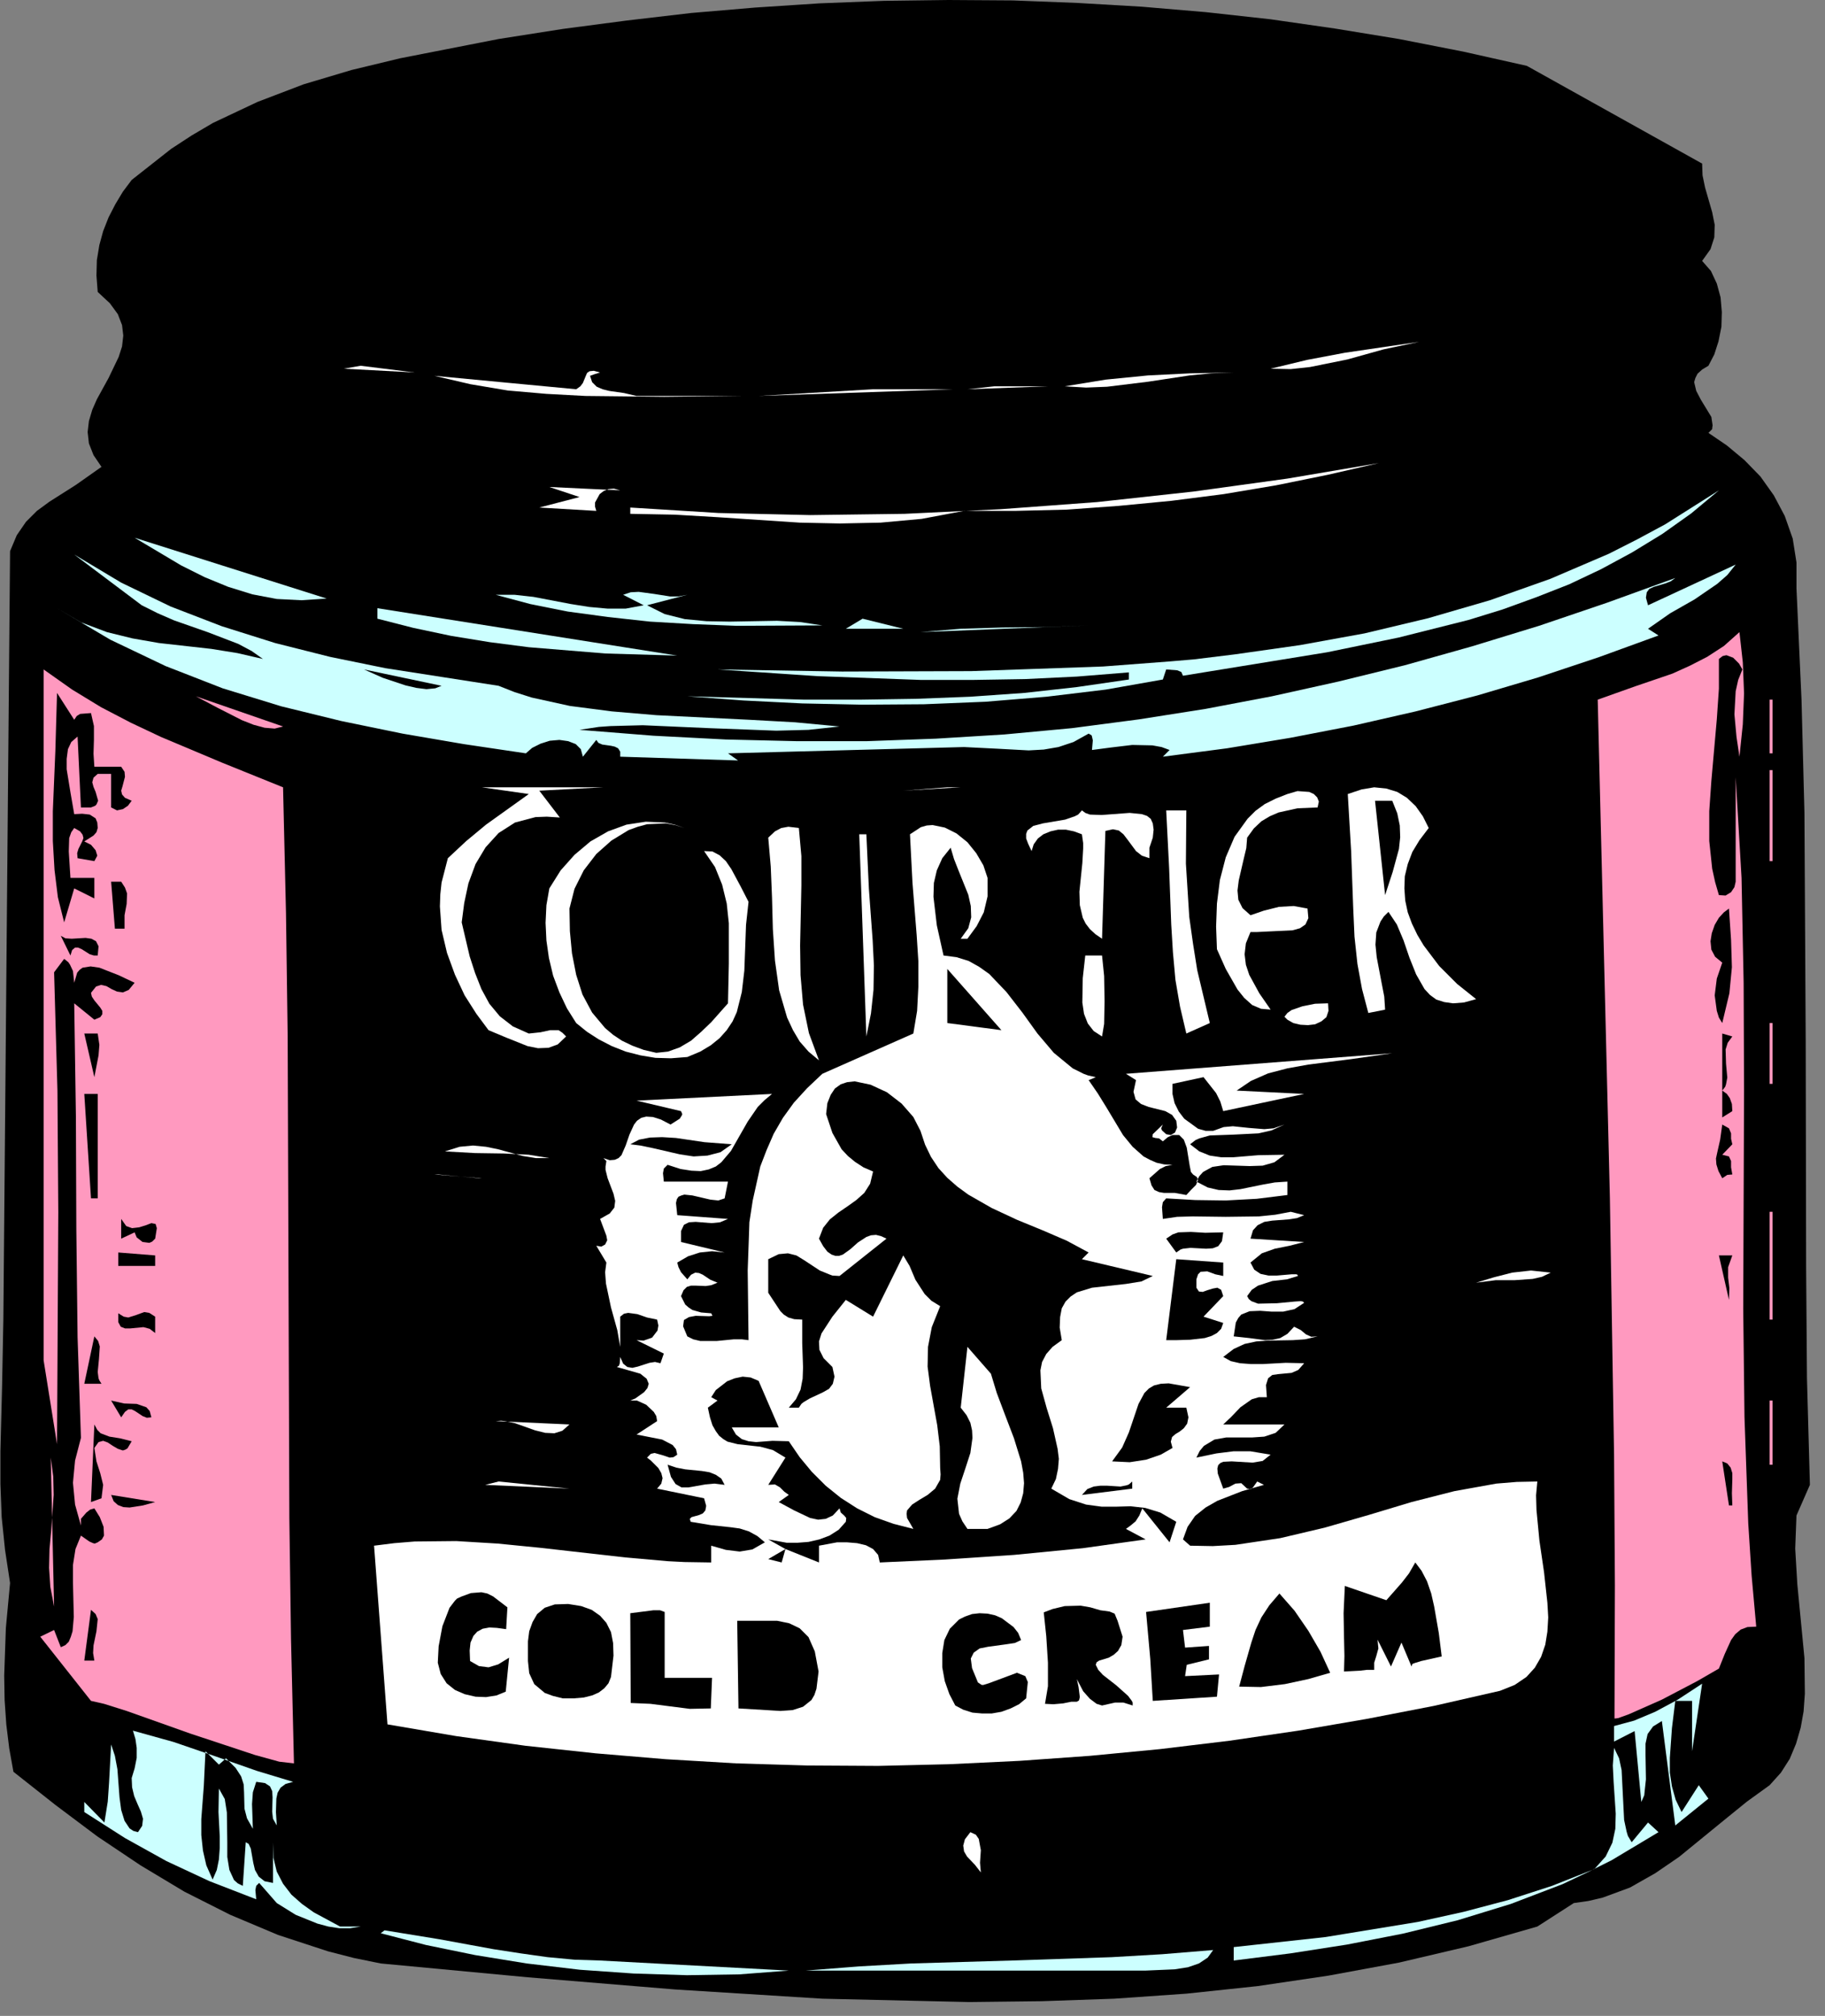 <?xml version="1.0" encoding="UTF-8" standalone="no"?>
<svg
   xmlns:dc="http://purl.org/dc/elements/1.1/"
   xmlns:cc="http://creativecommons.org/ns#"
   xmlns:rdf="http://www.w3.org/1999/02/22-rdf-syntax-ns#"
   xmlns:svg="http://www.w3.org/2000/svg"
   xmlns="http://www.w3.org/2000/svg"
   xmlns:sodipodi="http://sodipodi.sourceforge.net/DTD/sodipodi-0.dtd"
   xmlns:inkscape="http://www.inkscape.org/namespaces/inkscape"
   version="1.0"
   width="76.747mm"
   height="84.755mm"
   id="svg200"
   sodipodi:docname="AG000519.WMF">
  <rect width="100%" height="100%" fill="#808080" stroke="none"/>
  <sodipodi:namedview
     pagecolor="#ffffff"
     bordercolor="#666666"
     borderopacity="1"
     objecttolerance="10"
     gridtolerance="10"
     guidetolerance="10"
     inkscape:pageopacity="0"
     inkscape:pageshadow="2"
     inkscape:window-width="640"
     inkscape:window-height="480"
     id="namedview202" />
  <defs
     id="defs6">
    <clipPath
       clipPathUnits="userSpaceOnUse"
       id="clipWmfPath1">
      <path
         d="M 0,0 L 289.933,0 L 289.933,320.2 L 0,320.2 z"
         id="path2" />
    </clipPath>
    <pattern
       id="WMFhbasepattern"
       patternUnits="userSpaceOnUse"
       width="6"
       height="6"
       x="0"
       y="0" />
  </defs>
  <path
     style="fill:#000000;fill-rule:nonzero;fill-opacity:1;stroke:none;"
     clip-path="url(#clipWmfPath1)"
     d="  M 242.678,10.464   L 270.538,25.995   L 270.604,27.861   L 271.004,29.794   L 272.137,33.726   L 272.537,35.726   L 272.471,37.725   L 271.871,39.592   L 270.538,41.458   L 271.937,43.058   L 272.871,45.057   L 273.47,47.257   L 273.67,49.59   L 273.604,51.923   L 273.137,54.255   L 272.471,56.322   L 271.538,58.121   L 270.538,58.721   L 269.805,59.388   L 269.471,60.054   L 269.271,60.721   L 269.605,62.12   L 270.338,63.52   L 272.004,66.253   L 272.204,67.586   L 272.137,68.053   L 272.137,68.186   L 271.538,68.786   L 274.47,70.785   L 277.27,73.118   L 279.802,75.718   L 281.935,78.717   L 283.668,81.983   L 284.935,85.582   L 285.534,89.381   L 285.534,93.514   L 286.334,111.177   L 286.801,129.173   L 287.001,165.566   L 287.067,201.491   L 287.201,219.021   L 287.667,235.951   L 285.534,240.817   L 285.334,246.082   L 285.668,251.748   L 286.801,263.478   L 286.867,269.144   L 286.667,271.943   L 286.201,274.543   L 285.468,277.076   L 284.468,279.475   L 283.068,281.675   L 281.269,283.674   L 277.67,286.274   L 274.137,289.14   L 266.872,295.072   L 263.073,297.671   L 259.074,299.938   L 254.741,301.537   L 252.475,302.07   L 250.143,302.404   L 244.344,306.136   L 233.413,309.269   L 222.349,311.868   L 211.151,313.935   L 199.887,315.601   L 188.557,316.801   L 177.093,317.601   L 165.562,318   L 154.031,318.134   L 130.703,317.601   L 107.309,316.134   L 83.914,314.201   L 60.519,312.002   L 56.254,311.135   L 52.121,310.069   L 44.19,307.469   L 36.592,304.27   L 29.327,300.604   L 22.328,296.405   L 15.463,291.806   L 8.798,286.807   L 2.133,281.541   L 1.466,277.809   L 1,274.01   L 0.733,270.144   L 0.667,266.278   L 0.933,258.679   L 1.6,251.548   L 0.8,246.282   L 0.267,241.083   L 0.067,235.818   L 0.067,230.619   L 0.333,220.154   L 0.533,209.69   L 1.6,87.582   L 2.666,85.049   L 4.132,82.916   L 5.865,81.183   L 7.865,79.717   L 12.064,77.051   L 16.13,74.185   L 14.863,72.318   L 14.13,70.452   L 13.93,68.652   L 14.13,66.919   L 14.663,65.12   L 15.396,63.453   L 17.263,60.054   L 18.862,56.722   L 19.396,55.055   L 19.595,53.322   L 19.396,51.656   L 18.729,49.923   L 17.463,48.19   L 15.53,46.39   L 15.33,43.791   L 15.396,41.325   L 15.796,38.925   L 16.396,36.726   L 17.263,34.526   L 18.329,32.46   L 19.529,30.46   L 20.929,28.594   L 27.194,23.662   L 30.46,21.529   L 33.859,19.529   L 40.924,16.197   L 48.256,13.397   L 55.854,11.131   L 63.585,9.265   L 79.248,6.199   L 89.446,4.599   L 99.577,3.266   L 109.841,2.066   L 120.039,1.2   L 130.237,0.533   L 140.501,0.133   L 150.765,0   L 160.963,0.067   L 171.227,0.467   L 181.492,1.066   L 191.689,1.933   L 201.954,3.066   L 212.151,4.532   L 222.349,6.199   L 232.547,8.198   L 242.678,10.464  z "
     id="path8" />
  <path
     style="fill:#ffffff;fill-rule:nonzero;fill-opacity:1;stroke:none;"
     clip-path="url(#clipWmfPath1)"
     d="  M 225.548,54.322   L 219.883,55.522   L 214.151,57.121   L 208.219,58.321   L 205.153,58.654   L 201.954,58.588   L 207.752,57.188   L 213.751,56.055   L 225.548,54.322  z "
     id="path10" />
  <path
     style="fill:#ffffff;fill-rule:nonzero;fill-opacity:1;stroke:none;"
     clip-path="url(#clipWmfPath1)"
     d="  M 41.79,55.988   L 53.588,58.121   L 41.79,55.988  z "
     id="path12" />
  <path
     style="fill:#ffffff;fill-rule:nonzero;fill-opacity:1;stroke:none;"
     clip-path="url(#clipWmfPath1)"
     d="  M 54.654,58.588   L 57.32,58.121   L 65.918,59.188   L 54.654,58.588  z "
     id="path14" />
  <path
     style="fill:#ffffff;fill-rule:nonzero;fill-opacity:1;stroke:none;"
     clip-path="url(#clipWmfPath1)"
     d="  M 95.378,59.188   L 94.512,59.454   L 93.778,59.721   L 94.112,60.721   L 94.845,61.454   L 95.778,61.854   L 96.844,62.12   L 99.177,62.454   L 101.177,62.92   L 117.84,62.92   L 105.576,63.054   L 93.045,62.92   L 86.847,62.587   L 80.715,62.054   L 74.783,61.054   L 69.051,59.721   L 91.579,61.854   L 92.245,61.387   L 92.645,60.854   L 93.112,59.721   L 93.312,59.254   L 93.712,58.988   L 94.378,58.921   L 95.378,59.188  z "
     id="path16" />
  <path
     style="fill:#ffffff;fill-rule:nonzero;fill-opacity:1;stroke:none;"
     clip-path="url(#clipWmfPath1)"
     d="  M 196.088,59.188   L 192.489,59.321   L 189.09,59.654   L 182.491,60.654   L 175.96,61.454   L 172.627,61.587   L 169.228,61.387   L 175.76,60.321   L 182.491,59.654   L 189.223,59.321   L 196.088,59.188  z "
     id="path18" />
  <path
     style="fill:#ffffff;fill-rule:nonzero;fill-opacity:1;stroke:none;"
     clip-path="url(#clipWmfPath1)"
     d="  M 153.765,61.854   L 158.03,61.387   L 166.562,61.387   L 153.765,61.854  z "
     id="path20" />
  <path
     style="fill:#ffffff;fill-rule:nonzero;fill-opacity:1;stroke:none;"
     clip-path="url(#clipWmfPath1)"
     d="  M 120.572,62.92   L 138.768,61.854   L 151.565,61.854   L 120.572,62.92  z "
     id="path22" />
  <path
     style="fill:#ffffff;fill-rule:nonzero;fill-opacity:1;stroke:none;"
     clip-path="url(#clipWmfPath1)"
     d="  M 219.15,73.585   L 211.018,75.451   L 202.82,77.117   L 194.489,78.517   L 186.157,79.583   L 177.826,80.383   L 169.561,80.983   L 161.296,81.183   L 153.231,81.183   L 146.5,82.45   L 139.968,83.049   L 133.503,83.183   L 127.104,83.049   L 114.04,82.183   L 107.242,81.783   L 100.177,81.65   L 100.177,80.65   L 114.174,81.516   L 128.77,81.85   L 143.767,81.65   L 159.03,80.916   L 174.36,79.783   L 189.623,78.117   L 204.62,76.051   L 219.15,73.585  z "
     id="path24" />
  <path
     style="fill:#ffffff;fill-rule:nonzero;fill-opacity:1;stroke:none;"
     clip-path="url(#clipWmfPath1)"
     d="  M 98.577,77.917   L 97.578,77.651   L 96.711,77.717   L 95.911,78.05   L 95.311,78.517   L 94.578,79.85   L 94.578,80.517   L 94.778,81.183   L 85.714,80.65   L 92.112,78.984   L 87.313,77.384   L 98.577,77.917  z "
     id="path26" />
  <path
     style="fill:#ccffff;fill-rule:nonzero;fill-opacity:1;stroke:none;"
     clip-path="url(#clipWmfPath1)"
     d="  M 188.023,107.378   L 187.757,106.778   L 187.09,106.511   L 185.357,106.378   L 184.824,107.978   L 175.76,109.577   L 166.362,110.71   L 156.631,111.51   L 146.833,111.91   L 137.102,111.977   L 127.504,111.777   L 118.173,111.31   L 109.242,110.644   L 127.771,111.177   L 136.769,111.177   L 145.567,111.044   L 154.231,110.71   L 162.763,110.11   L 171.161,109.177   L 179.425,107.978   L 179.425,106.844   L 171.161,107.511   L 162.896,107.911   L 154.631,108.044   L 146.366,108.044   L 129.97,107.444   L 114.04,106.378   L 133.836,106.711   L 154.365,106.644   L 175.293,105.911   L 185.824,105.111   L 189.756,104.778   L 196.288,103.978   L 206.619,102.512   L 216.883,100.646   L 226.948,98.246   L 236.812,95.38   L 246.41,91.981   L 255.741,87.982   L 260.207,85.715   L 264.672,83.316   L 273.204,77.917   L 268.805,81.583   L 264.206,84.849   L 259.407,87.782   L 254.475,90.448   L 249.409,92.847   L 244.144,94.914   L 238.812,96.847   L 233.413,98.513   L 222.282,101.312   L 210.952,103.645   L 188.023,107.378  z "
     id="path28" />
  <path
     style="fill:#ccffff;fill-rule:nonzero;fill-opacity:1;stroke:none;"
     clip-path="url(#clipWmfPath1)"
     d="  M 51.921,95.114   L 47.922,95.38   L 43.99,95.18   L 40.124,94.447   L 36.258,93.247   L 32.526,91.714   L 28.793,89.848   L 21.395,85.449   L 51.921,95.114  z "
     id="path30" />
  <path
     style="fill:#ff99bf;fill-rule:nonzero;fill-opacity:1;stroke:none;"
     clip-path="url(#clipWmfPath1)"
     d="  M 48.256,87.049   L 74.45,93.98   L 48.256,87.049  z "
     id="path32" />
  <path
     style="fill:#ccffff;fill-rule:nonzero;fill-opacity:1;stroke:none;"
     clip-path="url(#clipWmfPath1)"
     d="  M 79.248,108.977   L 81.781,109.977   L 84.514,110.844   L 90.579,112.177   L 97.244,113.043   L 104.309,113.643   L 119.106,114.376   L 126.371,114.776   L 133.436,115.443   L 128.504,115.976   L 123.372,116.109   L 112.774,115.709   L 102.177,115.243   L 97.044,115.376   L 95.178,115.509   L 92.112,115.976   L 103.843,116.909   L 115.373,117.509   L 126.638,117.775   L 137.768,117.775   L 148.766,117.376   L 159.63,116.709   L 170.361,115.709   L 181.025,114.31   L 191.623,112.643   L 202.154,110.644   L 212.684,108.311   L 223.282,105.711   L 233.946,102.712   L 244.61,99.446   L 255.408,95.78   L 266.272,91.848   L 265.539,92.381   L 264.672,92.714   L 262.873,93.247   L 262.14,93.581   L 261.74,94.114   L 261.607,94.98   L 261.94,96.18   L 275.87,89.715   L 274.537,91.381   L 272.937,92.781   L 269.338,95.247   L 265.472,97.446   L 261.94,99.913   L 263.606,100.979   L 254.075,104.445   L 244.477,107.644   L 234.813,110.51   L 225.015,113.043   L 215.084,115.309   L 205.086,117.242   L 195.022,118.909   L 184.824,120.242   L 185.891,119.175   L 184.624,118.709   L 183.158,118.442   L 179.959,118.375   L 176.626,118.775   L 173.56,119.175   L 173.693,117.642   L 173.56,117.042   L 173.493,116.842   L 173.027,116.576   L 170.627,117.909   L 168.228,118.709   L 165.895,119.109   L 163.496,119.242   L 158.564,118.975   L 153.231,118.709   L 115.707,119.708   L 117.306,120.842   L 98.577,120.242   L 98.577,119.442   L 98.244,118.909   L 97.711,118.642   L 97.111,118.509   L 95.711,118.309   L 95.111,118.042   L 94.778,117.576   L 92.645,120.242   L 92.312,119.042   L 91.512,118.242   L 90.313,117.775   L 88.913,117.576   L 87.38,117.709   L 85.914,118.175   L 84.581,118.842   L 83.581,119.708   L 73.716,118.242   L 63.985,116.576   L 54.254,114.576   L 44.723,112.243   L 35.392,109.377   L 26.327,105.845   L 17.529,101.646   L 9.065,96.647   L 12.93,98.913   L 16.996,100.446   L 21.062,101.446   L 25.261,102.179   L 33.592,103.112   L 37.725,103.778   L 41.79,104.712   L 39.991,103.445   L 37.858,102.312   L 32.992,100.446   L 27.66,98.579   L 25.061,97.446   L 22.528,96.18   L 11.797,88.115   L 19.262,92.581   L 27.127,96.38   L 35.259,99.513   L 43.723,102.179   L 52.455,104.378   L 61.253,106.178   L 79.248,108.977  z "
     id="path34" />
  <path
     style="fill:#ccffff;fill-rule:nonzero;fill-opacity:1;stroke:none;"
     clip-path="url(#clipWmfPath1)"
     d="  M 109.242,94.514   L 102.843,96.18   L 105.642,97.58   L 108.842,98.38   L 112.308,98.713   L 115.973,98.779   L 123.505,98.646   L 127.171,98.846   L 130.703,99.379   L 117.106,99.446   L 110.175,99.179   L 103.31,98.779   L 96.644,98.046   L 90.246,97.18   L 84.247,95.98   L 78.782,94.514   L 81.781,94.514   L 84.781,94.847   L 90.712,95.98   L 93.645,96.447   L 96.578,96.713   L 99.444,96.713   L 102.31,96.18   L 99.044,94.514   L 100.244,94.114   L 101.51,94.047   L 103.976,94.38   L 106.509,94.78   L 107.842,94.78   L 109.242,94.514  z "
     id="path36" />
  <path
     style="fill:#ff99bf;fill-rule:nonzero;fill-opacity:1;stroke:none;"
     clip-path="url(#clipWmfPath1)"
     d="  M 118.973,96.18   L 127.504,96.18   L 118.973,96.18  z "
     id="path38" />
  <path
     style="fill:#ccffff;fill-rule:nonzero;fill-opacity:1;stroke:none;"
     clip-path="url(#clipWmfPath1)"
     d="  M 107.642,104.178   L 96.245,103.845   L 84.047,102.845   L 77.849,102.045   L 71.717,101.046   L 65.718,99.779   L 59.986,98.313   L 59.986,96.647   L 107.642,104.178  z "
     id="path40" />
  <path
     style="fill:#ccffff;fill-rule:nonzero;fill-opacity:1;stroke:none;"
     clip-path="url(#clipWmfPath1)"
     d="  M 134.436,99.913   L 137.102,98.313   L 143.567,99.913   L 134.436,99.913  z "
     id="path42" />
  <path
     style="fill:#ccffff;fill-rule:nonzero;fill-opacity:1;stroke:none;"
     clip-path="url(#clipWmfPath1)"
     d="  M 173.027,99.379   L 146.3,100.446   L 152.698,99.913   L 159.297,99.713   L 166.029,99.646   L 173.027,99.379  z "
     id="path44" />
  <path
     style="fill:#ff99bf;fill-rule:nonzero;fill-opacity:1;stroke:none;"
     clip-path="url(#clipWmfPath1)"
     d="  M 276.47,120.242   L 276.003,117.109   L 275.67,113.51   L 275.87,109.844   L 276.27,108.044   L 276.936,106.378   L 276.403,105.445   L 275.47,104.512   L 274.404,104.112   L 273.804,104.245   L 273.204,104.712   L 273.204,109.444   L 272.871,114.31   L 272.004,124.108   L 271.671,128.906   L 271.671,133.639   L 272.137,138.038   L 272.604,140.171   L 273.204,142.237   L 274.27,142.304   L 275.137,141.77   L 275.67,140.971   L 275.87,140.104   L 275.87,123.508   L 276.803,139.504   L 277.136,156.167   L 277.203,173.231   L 277.136,190.56   L 277.07,207.957   L 277.27,225.153   L 277.869,242.083   L 278.403,250.348   L 279.136,258.48   L 277.736,258.546   L 276.67,258.946   L 275.803,259.679   L 275.137,260.612   L 274.137,262.812   L 273.204,265.145   L 269.738,267.144   L 264.139,270.077   L 258.874,272.41   L 257.208,273.01   L 256.741,273.076   L 256.608,273.076   L 256.608,272.877   L 256.674,251.948   L 256.541,231.219   L 255.875,190.294   L 253.942,111.177   L 259.94,109.044   L 265.806,107.044   L 268.605,105.778   L 271.338,104.378   L 274.004,102.645   L 276.47,100.446   L 277.003,105.245   L 277.203,110.177   L 277.003,115.109   L 276.47,120.242  z "
     id="path46" />
  <path
     style="fill:#ff99bf;fill-rule:nonzero;fill-opacity:1;stroke:none;"
     clip-path="url(#clipWmfPath1)"
     d="  M 44.99,125.107   L 45.456,145.103   L 45.723,164.699   L 45.856,203.091   L 45.989,241.216   L 46.256,260.546   L 46.723,280.208   L 44.39,279.942   L 40.524,278.875   L 30.26,275.476   L 20.129,271.877   L 16.53,270.744   L 14.463,270.277   L 6.399,260.079   L 8.598,259.013   L 9.664,261.746   L 10.398,261.412   L 10.931,260.879   L 11.264,260.079   L 11.531,259.213   L 11.731,256.947   L 11.664,254.28   L 11.597,251.481   L 11.597,248.682   L 11.997,246.149   L 12.864,244.016   L 14.197,244.949   L 14.797,245.216   L 15.063,245.282   L 15.53,245.082   L 16.196,244.616   L 16.53,244.016   L 16.463,242.616   L 15.863,241.083   L 14.997,239.683   L 14.33,239.883   L 13.73,240.35   L 12.864,241.35   L 12.864,242.416   L 11.931,239.084   L 11.597,235.618   L 11.931,232.085   L 12.864,228.486   L 12.33,212.489   L 12.131,195.359   L 12.064,177.496   L 11.797,159.433   L 14.997,162.033   L 15.93,161.633   L 16.263,161.166   L 16.263,160.633   L 15.93,160.1   L 14.997,158.967   L 14.597,158.367   L 14.463,157.767   L 15.263,156.767   L 16.063,156.501   L 16.929,156.701   L 17.729,157.167   L 18.596,157.567   L 19.529,157.701   L 20.462,157.301   L 21.395,156.167   L 18.862,154.968   L 15.796,153.768   L 14.397,153.568   L 13.13,153.768   L 12.664,154.101   L 12.264,154.568   L 11.797,156.167   L 11.597,154.301   L 11.131,153.301   L 10.864,152.902   L 10.198,152.368   L 8.598,154.501   L 9.131,173.297   L 9.265,192.627   L 9.065,229.486   L 6.932,216.155   L 6.932,106.378   L 11.464,109.577   L 16.063,112.377   L 20.795,114.843   L 25.594,117.109   L 35.259,121.175   L 44.99,125.107  z "
     id="path48" />
  <path
     style="fill:#000000;fill-rule:nonzero;fill-opacity:1;stroke:none;"
     clip-path="url(#clipWmfPath1)"
     d="  M 70.184,108.977   L 69.184,109.377   L 67.784,109.511   L 66.185,109.311   L 64.452,108.911   L 60.853,107.711   L 57.853,106.378   L 70.184,108.977  z "
     id="path50" />
  <path
     style="fill:#000000;fill-rule:nonzero;fill-opacity:1;stroke:none;"
     clip-path="url(#clipWmfPath1)"
     d="  M 11.797,114.376   L 12.197,113.776   L 12.73,113.443   L 14.463,113.31   L 14.93,115.376   L 14.93,117.576   L 14.863,119.775   L 14.997,121.841   L 19.262,121.841   L 19.795,122.641   L 19.862,123.441   L 19.462,124.974   L 19.262,125.641   L 19.396,126.24   L 19.862,126.774   L 20.929,127.24   L 20.329,128.04   L 19.529,128.573   L 18.596,128.773   L 17.663,128.307   L 17.663,122.974   L 15.53,122.974   L 14.863,123.574   L 14.663,124.307   L 14.863,125.041   L 15.197,125.84   L 15.596,127.24   L 15.33,127.84   L 15.13,128.04   L 14.463,128.307   L 12.864,128.307   L 12.33,117.042   L 11.331,117.909   L 10.798,119.042   L 10.598,120.575   L 10.598,122.241   L 11.197,125.907   L 11.797,129.373   L 13.064,129.306   L 14.263,129.44   L 15.197,130.04   L 15.463,130.706   L 15.53,131.573   L 15.33,132.239   L 14.863,132.772   L 13.397,133.706   L 14.463,134.239   L 15.197,135.105   L 15.463,135.972   L 14.997,136.838   L 12.33,136.372   L 12.264,135.572   L 12.464,134.905   L 13.064,133.706   L 13.264,133.172   L 13.13,132.639   L 12.73,132.106   L 11.797,131.573   L 11.331,132.239   L 10.997,133.172   L 10.931,135.305   L 11.197,139.504   L 14.997,139.504   L 14.997,142.77   L 11.797,141.171   L 10.198,146.569   L 9.198,142.57   L 8.665,138.238   L 8.398,133.639   L 8.398,128.906   L 8.798,119.308   L 9.065,110.11   L 11.797,114.376  z "
     id="path52" />
  <path
     style="fill:#ff99bf;fill-rule:nonzero;fill-opacity:1;stroke:none;"
     clip-path="url(#clipWmfPath1)"
     d="  M 44.99,115.443   L 43.657,115.776   L 42.057,115.643   L 40.324,115.176   L 38.458,114.443   L 34.659,112.51   L 31.126,110.644   L 44.99,115.443  z "
     id="path54" />
  <path
     style="fill:#ff99bf;fill-rule:nonzero;fill-opacity:1;stroke:none;"
     clip-path="url(#clipWmfPath1)"
     d="  M 281.269,111.177   L 281.735,111.177   L 281.735,119.708   L 281.269,119.708   L 281.269,111.177  z "
     id="path56" />
  <path
     style="fill:#ff99bf;fill-rule:nonzero;fill-opacity:1;stroke:none;"
     clip-path="url(#clipWmfPath1)"
     d="  M 281.269,122.375   L 281.735,122.375   L 281.735,136.838   L 281.269,136.838   L 281.269,122.375  z "
     id="path58" />
  <path
     style="fill:#ffffff;fill-rule:nonzero;fill-opacity:1;stroke:none;"
     clip-path="url(#clipWmfPath1)"
     d="  M 95.911,125.107   L 85.714,125.641   L 88.98,129.906   L 86.913,129.773   L 85.114,129.84   L 81.848,130.706   L 79.248,132.372   L 77.182,134.639   L 75.583,137.305   L 74.45,140.371   L 73.783,143.503   L 73.383,146.569   L 74.65,151.968   L 75.516,154.634   L 76.516,157.167   L 77.782,159.5   L 79.448,161.5   L 81.515,163.099   L 84.047,164.232   L 85.914,164.033   L 87.447,163.699   L 88.78,163.699   L 89.379,164.099   L 89.979,164.699   L 88.646,165.965   L 87.18,166.499   L 85.514,166.565   L 83.847,166.232   L 80.515,164.899   L 77.649,163.699   L 75.716,161.1   L 73.85,158.167   L 72.317,154.901   L 71.05,151.435   L 70.184,147.769   L 69.917,144.037   L 69.984,142.104   L 70.184,140.237   L 71.184,136.372   L 74.116,133.639   L 77.249,131.039   L 84.047,126.174   L 76.582,125.107   L 95.911,125.107  z "
     id="path60" />
  <path
     style="fill:#ffffff;fill-rule:nonzero;fill-opacity:1;stroke:none;"
     clip-path="url(#clipWmfPath1)"
     d="  M 143.567,125.641   L 150.565,125.107   L 152.698,125.107   L 143.567,125.641  z "
     id="path62" />
  <path
     style="fill:#ffffff;fill-rule:nonzero;fill-opacity:1;stroke:none;"
     clip-path="url(#clipWmfPath1)"
     d="  M 227.081,131.573   L 225.615,133.506   L 224.482,135.372   L 223.749,137.305   L 223.282,139.238   L 223.215,141.171   L 223.349,143.104   L 223.749,144.97   L 224.415,146.769   L 225.282,148.569   L 226.281,150.235   L 228.747,153.501   L 231.613,156.367   L 234.613,158.767   L 232.68,159.3   L 230.947,159.433   L 229.547,159.234   L 228.281,158.834   L 227.281,158.1   L 226.415,157.167   L 225.082,154.834   L 224.015,152.168   L 223.082,149.436   L 222.016,146.903   L 220.683,144.903   L 219.949,145.636   L 219.416,146.436   L 218.75,148.169   L 218.616,150.102   L 218.816,152.102   L 219.616,156.301   L 220.016,158.367   L 220.149,160.433   L 217.483,160.966   L 216.484,157.167   L 215.75,153.168   L 215.284,148.836   L 215.084,144.37   L 214.751,135.239   L 214.217,126.174   L 216.417,125.441   L 218.416,125.107   L 220.349,125.307   L 222.082,125.84   L 223.615,126.774   L 225.015,128.107   L 226.148,129.706   L 227.081,131.573  z "
     id="path64" />
  <path
     style="fill:#ffffff;fill-rule:nonzero;fill-opacity:1;stroke:none;"
     clip-path="url(#clipWmfPath1)"
     d="  M 209.419,128.307   L 206.219,128.44   L 203.22,129.106   L 201.82,129.706   L 200.487,130.506   L 199.288,131.639   L 198.221,133.106   L 198.088,134.772   L 197.688,136.438   L 196.888,139.904   L 196.688,141.504   L 196.821,142.97   L 197.488,144.303   L 198.754,145.436   L 200.887,144.703   L 203.287,144.103   L 205.619,143.97   L 207.819,144.37   L 207.952,145.903   L 207.486,146.903   L 206.619,147.503   L 205.419,147.836   L 202.553,147.969   L 199.821,148.102   L 198.754,148.102   L 198.021,149.902   L 197.821,151.635   L 198.021,153.301   L 198.554,154.901   L 200.154,157.834   L 201.954,160.433   L 200.421,160.3   L 199.021,159.7   L 197.755,158.567   L 196.688,157.234   L 194.822,153.968   L 193.422,150.835   L 193.289,147.236   L 193.422,143.57   L 193.889,139.838   L 194.822,136.238   L 196.222,132.972   L 198.288,130.106   L 199.554,128.84   L 201.02,127.773   L 202.753,126.907   L 204.62,126.174   L 206.219,125.707   L 208.085,125.84   L 208.819,126.174   L 209.352,126.707   L 209.618,127.373   L 209.419,128.307  z "
     id="path66" />
  <path
     style="fill:#000000;fill-rule:nonzero;fill-opacity:1;stroke:none;"
     clip-path="url(#clipWmfPath1)"
     d="  M 221.282,127.24   L 222.082,129.24   L 222.482,131.173   L 222.549,133.039   L 222.349,134.905   L 221.349,138.571   L 220.149,142.237   L 218.55,127.24   L 221.282,127.24  z "
     id="path68" />
  <path
     style="fill:#ffffff;fill-rule:nonzero;fill-opacity:1;stroke:none;"
     clip-path="url(#clipWmfPath1)"
     d="  M 182.691,134.705   L 182.691,136.372   L 181.492,135.972   L 180.558,135.239   L 179.225,133.439   L 178.559,132.572   L 177.826,131.973   L 176.893,131.773   L 175.693,132.039   L 175.16,149.169   L 174.093,148.436   L 173.227,147.636   L 172.56,146.769   L 172.094,145.836   L 171.627,143.837   L 171.561,141.704   L 172.027,137.171   L 172.16,134.839   L 172.16,133.972   L 171.96,132.572   L 170.694,132.106   L 169.428,131.839   L 168.161,131.839   L 166.962,132.106   L 165.829,132.572   L 164.962,133.239   L 164.296,134.172   L 163.962,135.239   L 163.429,134.105   L 163.096,133.239   L 163.096,132.506   L 163.296,131.973   L 164.229,131.239   L 165.762,130.839   L 169.294,130.24   L 170.827,129.706   L 171.361,129.44   L 171.96,128.773   L 172.494,129.173   L 173.227,129.44   L 175.093,129.506   L 179.559,129.173   L 181.492,129.373   L 182.291,129.64   L 182.891,130.106   L 183.225,130.839   L 183.358,131.839   L 183.225,133.106   L 182.691,134.705  z "
     id="path70" />
  <path
     style="fill:#ffffff;fill-rule:nonzero;fill-opacity:1;stroke:none;"
     clip-path="url(#clipWmfPath1)"
     d="  M 188.557,128.773   L 188.49,137.238   L 189.023,145.703   L 189.623,149.969   L 190.29,154.168   L 192.289,162.566   L 188.557,164.232   L 187.557,159.967   L 186.824,155.701   L 186.424,151.302   L 186.157,146.903   L 185.824,137.971   L 185.357,128.773   L 188.557,128.773  z "
     id="path72" />
  <path
     style="fill:#ffffff;fill-rule:nonzero;fill-opacity:1;stroke:none;"
     clip-path="url(#clipWmfPath1)"
     d="  M 108.775,131.573   L 107.309,131.106   L 105.842,130.839   L 102.843,130.973   L 101.377,131.373   L 99.91,131.906   L 97.178,133.572   L 94.778,135.705   L 92.779,138.305   L 91.312,141.237   L 90.513,144.37   L 90.579,147.969   L 90.912,151.502   L 91.579,154.901   L 92.579,158.034   L 94.112,160.9   L 96.178,163.366   L 97.444,164.432   L 98.844,165.366   L 100.51,166.165   L 102.31,166.832   L 104.309,167.299   L 106.176,167.099   L 108.042,166.432   L 109.841,165.366   L 111.441,163.966   L 113.041,162.433   L 115.707,159.433   L 115.84,153.168   L 115.84,146.703   L 115.507,143.57   L 114.774,140.571   L 113.641,137.771   L 111.908,135.239   L 113.241,135.305   L 114.374,135.905   L 115.373,136.838   L 116.24,138.105   L 117.706,140.837   L 118.973,143.304   L 118.573,146.969   L 118.439,150.635   L 118.306,154.235   L 117.906,157.634   L 117.106,160.833   L 116.44,162.3   L 115.507,163.699   L 114.374,164.966   L 112.974,166.099   L 111.308,167.099   L 109.242,167.965   L 106.642,168.165   L 104.176,168.098   L 101.777,167.698   L 99.444,167.099   L 97.244,166.232   L 95.178,165.166   L 93.312,163.966   L 91.579,162.566   L 90.113,160.233   L 88.913,157.701   L 87.913,155.034   L 87.247,152.235   L 86.847,149.436   L 86.713,146.636   L 86.847,143.837   L 87.313,141.171   L 89.113,138.305   L 91.312,135.838   L 93.845,133.706   L 96.644,132.106   L 99.577,131.039   L 102.643,130.573   L 105.709,130.706   L 107.242,131.039   L 108.775,131.573  z "
     id="path74" />
  <path
     style="fill:#ffffff;fill-rule:nonzero;fill-opacity:1;stroke:none;"
     clip-path="url(#clipWmfPath1)"
     d="  M 156.964,139.504   L 156.964,142.437   L 156.364,144.97   L 155.231,147.169   L 153.765,149.169   L 152.698,149.169   L 153.898,147.503   L 154.365,145.77   L 154.298,143.97   L 153.898,142.17   L 152.365,138.371   L 151.632,136.505   L 151.099,134.705   L 149.766,136.372   L 148.899,138.305   L 148.433,140.304   L 148.366,142.504   L 148.899,147.036   L 149.966,151.835   L 152.032,152.102   L 153.965,152.702   L 155.631,153.635   L 157.231,154.768   L 159.963,157.634   L 162.496,160.9   L 164.895,164.232   L 167.495,167.299   L 170.494,169.765   L 172.227,170.631   L 172.96,170.898   L 174.16,171.164   L 173.56,171.431   L 173.027,171.631   L 174.493,173.764   L 175.893,176.03   L 178.492,180.362   L 180.025,182.229   L 181.758,183.762   L 182.758,184.295   L 183.824,184.762   L 185.024,185.028   L 186.357,185.095   L 185.291,185.295   L 184.358,185.761   L 182.691,187.228   L 183.025,188.361   L 183.491,189.094   L 184.224,189.427   L 185.024,189.561   L 186.757,189.561   L 188.557,189.894   L 189.29,189.094   L 190.09,188.294   L 190.423,187.494   L 190.223,187.028   L 189.623,186.628   L 189.29,186.228   L 189.09,185.228   L 188.623,182.362   L 188.157,181.096   L 187.424,180.362   L 186.357,180.362   L 185.624,180.696   L 184.824,181.362   L 184.224,180.896   L 183.624,180.829   L 183.158,180.696   L 183.225,180.229   L 184.824,178.696   L 184.558,179.296   L 184.691,179.629   L 185.357,180.229   L 186.091,180.362   L 186.757,179.963   L 187.09,179.163   L 186.957,178.096   L 186.291,177.163   L 185.224,176.563   L 182.558,175.897   L 181.358,175.43   L 180.492,174.697   L 180.159,173.497   L 180.558,171.631   L 178.959,170.631   L 221.282,167.365   L 214.751,168.298   L 207.952,169.165   L 204.62,169.765   L 201.554,170.565   L 198.821,171.764   L 196.555,173.297   L 207.286,173.83   L 194.422,176.563   L 193.955,175.03   L 193.289,173.697   L 191.289,171.164   L 186.357,172.231   L 186.357,173.83   L 186.69,175.297   L 187.357,176.63   L 188.223,177.763   L 190.423,179.363   L 191.623,179.696   L 192.822,179.696   L 194.489,179.096   L 195.955,178.963   L 198.488,179.229   L 200.954,179.429   L 202.42,179.296   L 204.153,178.696   L 202.087,179.629   L 200.021,180.096   L 196.022,180.296   L 192.289,180.429   L 190.623,180.896   L 190.023,181.162   L 189.157,181.829   L 190.623,182.962   L 192.289,183.628   L 194.089,183.895   L 196.022,183.895   L 200.021,183.562   L 204.153,183.495   L 202.553,184.695   L 200.687,185.228   L 198.621,185.295   L 196.555,185.228   L 194.489,185.161   L 192.689,185.428   L 191.223,186.228   L 190.623,186.894   L 190.156,187.761   L 191.956,188.694   L 193.689,189.094   L 195.422,189.161   L 197.155,188.961   L 200.754,188.227   L 202.62,187.894   L 204.62,187.761   L 204.62,189.894   L 199.754,190.494   L 194.822,190.76   L 189.956,190.694   L 185.357,190.427   L 184.824,191.027   L 184.691,191.827   L 184.824,193.693   L 187.09,193.36   L 189.556,193.293   L 194.822,193.36   L 200.087,193.293   L 202.687,193.026   L 205.153,192.56   L 207.286,193.093   L 206.153,193.56   L 204.886,193.76   L 202.22,193.96   L 200.954,194.16   L 199.887,194.693   L 199.154,195.493   L 198.754,196.826   L 207.286,197.359   L 204.953,197.959   L 202.62,198.425   L 200.554,199.159   L 198.754,200.625   L 199.354,201.758   L 200.354,202.425   L 201.62,202.691   L 202.953,202.691   L 205.286,202.491   L 206.019,202.491   L 206.219,202.558   L 206.286,202.758   L 204.553,203.291   L 202.22,203.558   L 199.954,204.291   L 198.954,204.957   L 198.221,205.957   L 198.488,206.424   L 198.888,206.757   L 199.954,207.157   L 202.953,207.09   L 205.753,206.824   L 206.752,206.757   L 207.086,206.824   L 207.286,207.024   L 205.753,208.023   L 203.953,208.423   L 202.087,208.423   L 200.287,208.29   L 198.621,208.357   L 197.288,208.89   L 196.821,209.423   L 196.422,210.156   L 196.088,212.356   L 198.554,212.622   L 201.087,212.956   L 202.287,212.889   L 203.487,212.622   L 204.62,211.956   L 205.686,210.823   L 206.752,211.356   L 207.552,212.023   L 208.419,212.422   L 209.419,212.356   L 207.419,212.822   L 205.486,212.956   L 201.554,213.022   L 199.687,213.156   L 197.821,213.556   L 196.088,214.355   L 194.422,215.622   L 195.622,216.288   L 197.088,216.622   L 198.821,216.755   L 200.687,216.755   L 204.353,216.555   L 207.286,216.622   L 206.353,217.688   L 205.286,218.155   L 203.153,218.355   L 202.22,218.488   L 201.554,219.021   L 201.22,220.088   L 201.354,222.02   L 200.087,222.02   L 198.954,222.354   L 197.155,223.62   L 195.688,225.153   L 194.422,226.353   L 204.153,226.353   L 202.753,227.686   L 200.954,228.286   L 199.021,228.419   L 196.955,228.419   L 194.889,228.419   L 193.022,228.752   L 191.356,229.752   L 190.69,230.552   L 190.156,231.618   L 193.356,230.952   L 196.022,230.619   L 198.754,230.619   L 201.954,231.152   L 200.687,232.152   L 199.088,232.418   L 195.755,232.218   L 194.422,232.285   L 193.955,232.485   L 193.622,232.818   L 193.489,233.351   L 193.555,234.151   L 194.422,236.551   L 195.355,236.284   L 196.355,235.751   L 197.288,235.684   L 198.221,236.551   L 198.821,236.617   L 199.154,236.351   L 199.821,235.418   L 200.887,235.951   L 197.421,236.951   L 193.489,238.484   L 191.623,239.55   L 189.956,240.883   L 188.757,242.616   L 188.023,244.616   L 189.157,245.616   L 192.756,245.682   L 196.355,245.482   L 203.487,244.416   L 210.552,242.749   L 217.483,240.75   L 224.348,238.684   L 231.147,236.951   L 237.812,235.751   L 241.078,235.484   L 244.344,235.418   L 244.144,237.617   L 244.211,239.95   L 244.677,244.816   L 245.41,249.815   L 245.943,254.68   L 246.077,257.013   L 245.943,259.279   L 245.61,261.346   L 244.944,263.279   L 243.944,265.012   L 242.611,266.478   L 240.745,267.744   L 238.412,268.677   L 227.881,271.077   L 217.217,273.143   L 206.353,275.009   L 195.422,276.609   L 184.358,277.942   L 173.227,279.009   L 162.029,279.808   L 150.832,280.342   L 139.568,280.608   L 128.237,280.542   L 117.04,280.208   L 105.776,279.542   L 94.645,278.609   L 83.514,277.409   L 72.517,275.876   L 61.586,274.01   L 59.453,245.616   L 62.652,245.216   L 65.918,244.949   L 72.517,244.882   L 79.115,245.282   L 85.847,245.949   L 99.377,247.482   L 106.176,248.082   L 108.775,248.215   L 113.041,248.282   L 113.041,245.616   L 115.373,246.282   L 117.573,246.549   L 119.573,246.215   L 121.572,245.082   L 120.372,244.083   L 119.039,243.349   L 117.573,242.883   L 116.107,242.683   L 112.974,242.35   L 109.775,241.816   L 109.641,241.35   L 109.908,241.083   L 111.108,240.75   L 111.708,240.483   L 112.108,240.017   L 112.241,239.284   L 111.908,238.084   L 104.443,236.551   L 105.109,235.751   L 105.309,234.884   L 105.109,234.085   L 104.643,233.285   L 103.443,232.085   L 102.843,231.618   L 103.443,231.019   L 104.043,230.885   L 105.242,231.219   L 106.442,231.618   L 107.042,231.552   L 107.642,231.152   L 107.442,230.285   L 106.909,229.619   L 105.242,228.752   L 101.177,227.953   L 104.443,225.82   L 104.309,225.02   L 103.909,224.353   L 102.71,223.22   L 101.243,222.554   L 100.177,222.554   L 100.977,222.22   L 102.376,221.221   L 102.91,220.554   L 103.11,219.888   L 102.776,219.088   L 101.777,218.288   L 98.044,217.221   L 98.377,217.021   L 98.511,216.622   L 98.577,215.622   L 99.044,216.688   L 99.71,217.221   L 100.51,217.355   L 101.377,217.155   L 103.243,216.555   L 104.109,216.422   L 104.976,216.622   L 105.509,215.089   L 101.177,212.956   L 102.31,213.022   L 103.643,212.556   L 104.509,211.423   L 104.643,210.623   L 104.443,209.69   L 102.843,209.356   L 101.31,208.823   L 99.844,208.623   L 99.177,208.757   L 98.577,209.223   L 98.577,214.022   L 98.111,211.356   L 97.111,207.757   L 96.311,203.958   L 96.178,202.158   L 96.378,200.625   L 94.778,197.959   L 95.578,198.092   L 96.178,197.759   L 96.511,197.092   L 96.378,196.359   L 95.378,193.693   L 96.911,192.827   L 97.644,191.893   L 97.778,190.827   L 97.511,189.694   L 96.578,187.228   L 96.245,185.895   L 96.245,185.361   L 96.378,184.495   L 95.911,184.028   L 96.911,184.362   L 97.711,184.295   L 98.311,184.028   L 98.777,183.562   L 99.444,182.029   L 100.044,180.296   L 100.777,178.696   L 101.243,178.096   L 101.91,177.63   L 102.71,177.43   L 103.776,177.496   L 105.043,177.896   L 106.576,178.696   L 108.042,177.763   L 108.375,177.23   L 108.442,177.03   L 108.242,176.563   L 101.177,174.897   L 122.705,173.83   L 121.505,174.83   L 120.439,175.897   L 118.839,178.23   L 116.173,182.895   L 114.64,184.695   L 113.774,185.361   L 112.641,185.828   L 111.374,186.095   L 109.908,186.028   L 108.175,185.761   L 106.109,185.095   L 105.509,185.695   L 105.376,186.428   L 105.509,187.761   L 115.707,187.761   L 115.174,190.427   L 114.174,190.76   L 112.907,190.627   L 110.041,189.96   L 108.775,189.827   L 108.308,189.96   L 107.842,190.16   L 107.575,190.56   L 107.442,191.16   L 107.642,193.093   L 115.707,193.693   L 114.44,194.226   L 113.107,194.36   L 110.575,194.16   L 109.508,194.226   L 108.708,194.626   L 108.242,195.626   L 108.242,197.359   L 115.174,199.025   L 113.174,198.825   L 111.241,199.025   L 109.375,199.625   L 107.642,200.625   L 107.842,201.358   L 108.242,202.158   L 109.242,203.291   L 109.841,202.558   L 110.508,202.225   L 111.108,202.291   L 111.708,202.558   L 112.907,203.358   L 114.04,203.824   L 113.041,204.224   L 112.174,204.357   L 110.508,204.291   L 109.841,204.291   L 109.175,204.491   L 108.642,205.024   L 108.242,205.957   L 108.908,207.29   L 109.442,207.757   L 110.041,208.157   L 111.441,208.557   L 113.041,208.69   L 113.241,209.09   L 112.707,209.156   L 110.575,209.09   L 109.508,209.29   L 108.708,209.756   L 108.575,210.756   L 109.242,212.356   L 110.175,212.822   L 111.308,213.089   L 113.907,213.089   L 116.64,212.822   L 117.906,212.822   L 118.973,212.956   L 118.839,201.891   L 119.039,196.292   L 119.106,194.226   L 119.639,190.76   L 120.839,185.361   L 121.839,182.762   L 122.972,180.162   L 124.438,177.63   L 126.171,175.23   L 128.304,172.897   L 130.703,170.631   L 145.167,164.232   L 145.766,160.633   L 145.966,156.767   L 145.966,152.768   L 145.7,148.636   L 145.033,140.304   L 144.633,132.572   L 146.366,131.439   L 147.299,131.173   L 148.233,131.106   L 150.165,131.506   L 152.032,132.439   L 153.765,133.839   L 155.164,135.572   L 156.297,137.505   L 156.964,139.504  z "
     id="path76" />
  <path
     style="fill:#ffffff;fill-rule:nonzero;fill-opacity:1;stroke:none;"
     clip-path="url(#clipWmfPath1)"
     d="  M 126.971,131.573   L 127.371,136.038   L 127.371,140.704   L 127.171,150.235   L 127.237,154.968   L 127.637,159.633   L 128.57,164.166   L 130.17,168.498   L 128.504,167.099   L 127.104,165.499   L 126.038,163.699   L 125.105,161.7   L 123.838,157.367   L 123.172,152.635   L 122.838,147.636   L 122.705,142.637   L 122.505,137.705   L 122.105,133.106   L 123.172,132.106   L 124.171,131.573   L 125.305,131.373   L 126.971,131.573  z "
     id="path78" />
  <path
     style="fill:#ffffff;fill-rule:nonzero;fill-opacity:1;stroke:none;"
     clip-path="url(#clipWmfPath1)"
     d="  M 137.702,132.572   L 138.102,141.237   L 138.701,149.436   L 138.901,153.435   L 138.835,157.301   L 138.435,161.033   L 137.702,164.699   L 136.569,132.572   L 137.702,132.572  z "
     id="path80" />
  <path
     style="fill:#000000;fill-rule:nonzero;fill-opacity:1;stroke:none;"
     clip-path="url(#clipWmfPath1)"
     d="  M 19.262,140.104   L 19.862,141.037   L 20.195,141.97   L 20.129,143.637   L 19.795,145.436   L 19.795,147.569   L 18.262,147.569   L 17.663,140.104   L 19.262,140.104  z "
     id="path82" />
  <path
     style="fill:#000000;fill-rule:nonzero;fill-opacity:1;stroke:none;"
     clip-path="url(#clipWmfPath1)"
     d="  M 274.803,144.37   L 275.137,149.369   L 275.27,153.701   L 274.87,157.834   L 273.737,162.566   L 273.204,161.7   L 272.871,160.633   L 272.537,158.167   L 272.871,155.501   L 273.737,152.968   L 272.604,152.035   L 272.004,150.902   L 271.871,149.569   L 272.071,148.302   L 272.537,146.969   L 273.204,145.836   L 274.004,144.97   L 274.803,144.37  z "
     id="path84" />
  <path
     style="fill:#000000;fill-rule:nonzero;fill-opacity:1;stroke:none;"
     clip-path="url(#clipWmfPath1)"
     d="  M 15.53,151.835   L 14.93,151.835   L 14.263,151.635   L 12.997,150.835   L 12.397,150.569   L 11.931,150.569   L 11.464,150.969   L 11.197,151.835   L 9.664,148.702   L 10.398,149.102   L 11.397,149.169   L 13.597,149.036   L 14.53,149.169   L 15.263,149.569   L 15.663,150.369   L 15.53,151.835  z "
     id="path86" />
  <path
     style="fill:#ffffff;fill-rule:nonzero;fill-opacity:1;stroke:none;"
     clip-path="url(#clipWmfPath1)"
     d="  M 175.16,151.835   L 175.493,155.101   L 175.56,159.1   L 175.493,162.699   L 175.16,164.699   L 173.827,163.833   L 172.894,162.633   L 172.294,161.1   L 172.027,159.3   L 172.094,155.434   L 172.494,151.835   L 175.16,151.835  z "
     id="path88" />
  <path
     style="fill:#000000;fill-rule:nonzero;fill-opacity:1;stroke:none;"
     clip-path="url(#clipWmfPath1)"
     d="  M 150.565,162.566   L 150.565,153.968   L 159.163,163.699   L 150.565,162.566  z "
     id="path90" />
  <path
     style="fill:#ffffff;fill-rule:nonzero;fill-opacity:1;stroke:none;"
     clip-path="url(#clipWmfPath1)"
     d="  M 211.085,159.433   L 211.151,160.633   L 210.818,161.633   L 210.018,162.3   L 209.019,162.766   L 207.886,162.899   L 206.686,162.833   L 205.553,162.566   L 204.62,162.033   L 204.153,161.566   L 204.62,160.966   L 205.286,160.5   L 207.019,159.9   L 209.019,159.5   L 211.085,159.433  z "
     id="path92" />
  <path
     style="fill:#ff99bf;fill-rule:nonzero;fill-opacity:1;stroke:none;"
     clip-path="url(#clipWmfPath1)"
     d="  M 281.269,162.566   L 281.735,162.566   L 281.735,172.231   L 281.269,172.231   L 281.269,162.566  z "
     id="path94" />
  <path
     style="fill:#000000;fill-rule:nonzero;fill-opacity:1;stroke:none;"
     clip-path="url(#clipWmfPath1)"
     d="  M 15.53,164.232   L 15.796,166.032   L 15.663,167.698   L 14.997,171.164   L 13.397,164.232   L 15.53,164.232  z "
     id="path96" />
  <path
     style="fill:#000000;fill-rule:nonzero;fill-opacity:1;stroke:none;"
     clip-path="url(#clipWmfPath1)"
     d="  M 275.337,164.699   L 274.604,165.699   L 274.27,166.765   L 274.337,169.031   L 274.537,171.231   L 274.337,172.297   L 274.204,172.697   L 273.737,173.297   L 274.47,173.83   L 274.937,174.497   L 275.27,175.43   L 275.337,176.563   L 273.737,177.563   L 273.737,164.232   L 275.337,164.699  z "
     id="path98" />
  <path
     style="fill:#000000;fill-rule:nonzero;fill-opacity:1;stroke:none;"
     clip-path="url(#clipWmfPath1)"
     d="  M 146.3,179.696   L 147.033,181.895   L 147.966,183.828   L 149.166,185.628   L 150.565,187.161   L 152.165,188.561   L 153.898,189.827   L 157.63,191.96   L 161.63,193.826   L 165.695,195.493   L 169.561,197.159   L 173.027,199.025   L 171.96,200.092   L 183.225,202.758   L 181.425,203.624   L 178.959,204.024   L 173.56,204.624   L 171.161,205.357   L 170.161,206.024   L 169.361,206.824   L 168.761,207.89   L 168.495,209.29   L 168.428,210.956   L 168.761,212.956   L 167.295,214.022   L 166.295,215.155   L 165.629,216.422   L 165.362,217.755   L 165.495,220.621   L 166.362,223.753   L 167.362,226.953   L 168.095,230.219   L 168.295,231.818   L 168.161,233.418   L 167.828,235.018   L 167.095,236.551   L 169.961,238.217   L 172.627,239.084   L 175.093,239.417   L 177.426,239.417   L 179.692,239.35   L 182.025,239.617   L 184.424,240.35   L 186.957,241.816   L 185.891,245.082   L 181.558,239.683   L 181.092,240.817   L 180.492,241.75   L 179.692,242.416   L 178.959,242.949   L 182.091,244.616   L 172.094,246.015   L 161.163,247.082   L 150.165,247.815   L 139.835,248.282   L 139.568,247.082   L 138.768,246.149   L 137.635,245.549   L 136.235,245.216   L 134.636,245.082   L 133.036,245.082   L 130.17,245.616   L 130.17,248.282   L 124.838,246.149   L 124.238,248.282   L 122.105,247.748   L 124.838,246.149   L 122.105,244.616   L 125.038,245.149   L 126.771,245.149   L 128.504,245.016   L 130.237,244.616   L 131.836,244.016   L 133.303,243.083   L 134.436,241.816   L 134.502,241.216   L 134.169,240.817   L 133.636,240.35   L 133.436,239.683   L 132.37,240.817   L 131.237,241.35   L 130.037,241.483   L 128.77,241.216   L 126.238,240.017   L 123.772,238.684   L 125.371,237.551   L 124.638,237.017   L 123.972,236.351   L 123.172,235.884   L 122.105,235.951   L 124.838,231.618   L 122.838,230.419   L 120.839,229.885   L 117.24,229.486   L 115.64,229.086   L 114.974,228.686   L 114.307,228.153   L 113.774,227.419   L 113.241,226.486   L 112.841,225.22   L 112.507,223.687   L 114.04,222.554   L 113.041,222.02   L 113.774,220.887   L 115.573,219.488   L 116.773,219.021   L 118.04,218.754   L 119.306,218.888   L 120.572,219.421   L 123.772,226.819   L 116.307,226.819   L 116.973,227.953   L 117.906,228.686   L 118.973,229.019   L 120.172,229.152   L 122.772,228.952   L 125.371,229.019   L 127.104,231.552   L 129.037,233.885   L 131.237,236.084   L 133.636,238.017   L 136.235,239.683   L 139.035,241.083   L 142.034,242.15   L 145.167,242.949   L 144.167,241.216   L 144.1,240.55   L 144.167,240.017   L 144.967,239.084   L 146.1,238.35   L 147.433,237.551   L 148.632,236.551   L 149.432,235.151   L 149.499,234.285   L 149.432,233.285   L 149.366,229.819   L 148.966,226.486   L 147.833,220.221   L 147.433,217.155   L 147.499,214.022   L 148.099,210.889   L 149.432,207.557   L 148.033,206.69   L 146.966,205.624   L 145.5,203.358   L 144.567,201.158   L 143.567,199.492   L 138.768,209.223   L 134.436,206.557   L 132.303,209.223   L 130.57,211.889   L 130.17,213.156   L 130.237,214.489   L 130.903,215.822   L 132.303,217.221   L 132.636,218.754   L 132.37,219.888   L 131.77,220.687   L 130.837,221.221   L 128.704,222.22   L 127.704,222.82   L 127.371,223.087   L 126.971,223.687   L 125.371,223.687   L 126.504,222.354   L 127.237,220.821   L 127.571,219.088   L 127.637,217.288   L 127.504,213.422   L 127.504,209.69   L 126.238,209.623   L 125.305,209.356   L 124.571,208.89   L 124.038,208.357   L 122.105,205.424   L 122.105,200.092   L 123.772,199.292   L 125.238,199.159   L 126.571,199.492   L 127.771,200.225   L 130.303,201.891   L 131.77,202.491   L 132.303,202.691   L 133.436,202.758   L 140.901,196.826   L 140.034,196.426   L 139.235,196.226   L 138.435,196.292   L 137.702,196.559   L 136.369,197.426   L 135.169,198.492   L 133.969,199.358   L 133.369,199.558   L 132.769,199.558   L 132.17,199.358   L 131.503,198.892   L 130.837,198.025   L 130.17,196.826   L 130.837,195.093   L 131.903,193.76   L 133.236,192.693   L 134.702,191.693   L 136.102,190.694   L 137.368,189.561   L 138.302,188.094   L 138.768,186.161   L 137.235,185.495   L 135.902,184.628   L 134.769,183.695   L 133.769,182.629   L 132.303,180.029   L 131.303,177.03   L 131.503,175.297   L 132.036,173.964   L 132.703,172.964   L 133.636,172.297   L 134.636,171.964   L 135.835,171.831   L 138.368,172.364   L 140.968,173.564   L 143.3,175.363   L 145.167,177.496   L 146.3,179.696  z "
     id="path100" />
  <path
     style="fill:#000000;fill-rule:nonzero;fill-opacity:1;stroke:none;"
     clip-path="url(#clipWmfPath1)"
     d="  M 15.53,190.427   L 14.463,190.427   L 13.397,173.83   L 15.53,173.83   L 15.53,190.427  z "
     id="path102" />
  <path
     style="fill:#ffffff;fill-rule:nonzero;fill-opacity:1;stroke:none;"
     clip-path="url(#clipWmfPath1)"
     d="  M 65.918,177.03   L 76.582,178.096   L 65.918,177.03  z "
     id="path104" />
  <path
     style="fill:#000000;fill-rule:nonzero;fill-opacity:1;stroke:none;"
     clip-path="url(#clipWmfPath1)"
     d="  M 275.337,181.829   L 273.737,183.495   L 274.803,183.762   L 275.137,184.495   L 275.137,185.495   L 275.337,186.628   L 274.537,186.694   L 273.737,187.228   L 273.137,186.095   L 272.804,185.028   L 272.737,184.095   L 272.937,183.162   L 273.404,181.096   L 273.737,178.696   L 274.803,179.296   L 275.137,180.096   L 275.137,180.962   L 275.337,181.829  z "
     id="path106" />
  <path
     style="fill:#000000;fill-rule:nonzero;fill-opacity:1;stroke:none;"
     clip-path="url(#clipWmfPath1)"
     d="  M 116.307,181.829   L 114.507,183.095   L 112.441,183.628   L 110.241,183.762   L 108.042,183.428   L 103.709,182.429   L 101.777,182.029   L 100.177,181.829   L 101.577,181.096   L 103.31,180.762   L 105.242,180.696   L 107.442,180.829   L 111.974,181.496   L 116.307,181.829  z "
     id="path108" />
  <path
     style="fill:#ffffff;fill-rule:nonzero;fill-opacity:1;stroke:none;"
     clip-path="url(#clipWmfPath1)"
     d="  M 87.313,184.028   L 84.047,183.495   L 80.048,183.295   L 75.516,183.229   L 70.717,182.962   L 73.05,182.229   L 75.183,182.029   L 77.249,182.229   L 79.182,182.629   L 83.114,183.695   L 85.18,184.028   L 87.313,184.028  z "
     id="path110" />
  <path
     style="fill:#ffffff;fill-rule:nonzero;fill-opacity:1;stroke:none;"
     clip-path="url(#clipWmfPath1)"
     d="  M 77.116,187.228   L 76.582,187.228   L 69.051,186.628   L 69.651,186.628   L 76.116,187.228   L 77.116,187.228  z "
     id="path112" />
  <path
     style="fill:#ff99bf;fill-rule:nonzero;fill-opacity:1;stroke:none;"
     clip-path="url(#clipWmfPath1)"
     d="  M 281.269,192.56   L 281.735,192.56   L 281.735,209.69   L 281.269,209.69   L 281.269,192.56  z "
     id="path114" />
  <path
     style="fill:#000000;fill-rule:nonzero;fill-opacity:1;stroke:none;"
     clip-path="url(#clipWmfPath1)"
     d="  M 24.661,196.826   L 24.194,197.292   L 23.728,197.492   L 22.661,197.359   L 21.728,196.626   L 21.395,195.826   L 19.262,196.826   L 19.262,193.693   L 20.062,194.826   L 20.995,195.159   L 22.128,195.026   L 23.195,194.693   L 24.061,194.36   L 24.728,194.493   L 24.928,195.159   L 24.661,196.826  z "
     id="path116" />
  <path
     style="fill:#000000;fill-rule:nonzero;fill-opacity:1;stroke:none;"
     clip-path="url(#clipWmfPath1)"
     d="  M 194.422,195.826   L 194.222,197.226   L 193.622,198.025   L 192.756,198.359   L 191.689,198.425   L 189.223,198.292   L 188.023,198.425   L 187.624,198.559   L 186.957,199.025   L 185.357,196.826   L 186.357,196.159   L 187.29,195.826   L 189.29,195.759   L 191.556,195.893   L 194.422,195.826  z "
     id="path118" />
  <path
     style="fill:#000000;fill-rule:nonzero;fill-opacity:1;stroke:none;"
     clip-path="url(#clipWmfPath1)"
     d="  M 24.661,201.158   L 18.796,201.158   L 18.796,199.025   L 24.661,199.492   L 24.661,201.158  z "
     id="path120" />
  <path
     style="fill:#000000;fill-rule:nonzero;fill-opacity:1;stroke:none;"
     clip-path="url(#clipWmfPath1)"
     d="  M 275.337,199.492   L 274.67,201.358   L 274.67,203.024   L 274.87,204.691   L 274.803,206.557   L 273.204,199.492   L 275.337,199.492  z "
     id="path122" />
  <path
     style="fill:#ffffff;fill-rule:nonzero;fill-opacity:1;stroke:none;"
     clip-path="url(#clipWmfPath1)"
     d="  M 59.986,200.092   L 69.651,201.158   L 59.986,200.092  z "
     id="path124" />
  <path
     style="fill:#000000;fill-rule:nonzero;fill-opacity:1;stroke:none;"
     clip-path="url(#clipWmfPath1)"
     d="  M 194.422,202.758   L 193.156,202.491   L 191.889,202.025   L 190.823,202.091   L 190.423,202.491   L 190.156,203.291   L 190.156,204.624   L 190.556,205.224   L 191.156,205.291   L 191.889,205.024   L 192.756,204.757   L 193.489,204.624   L 194.089,204.957   L 194.422,205.957   L 191.289,209.223   L 194.422,210.223   L 194.089,211.156   L 193.422,211.823   L 192.556,212.289   L 191.489,212.622   L 189.157,212.889   L 186.957,212.956   L 185.357,212.956   L 186.957,200.092   L 194.422,200.625   L 194.422,202.758  z "
     id="path126" />
  <path
     style="fill:#ffffff;fill-rule:nonzero;fill-opacity:1;stroke:none;"
     clip-path="url(#clipWmfPath1)"
     d="  M 246.477,202.225   L 245.077,202.891   L 243.611,203.224   L 240.745,203.424   L 237.745,203.424   L 234.613,203.824   L 237.479,202.958   L 240.345,202.225   L 243.344,201.891   L 246.477,202.225  z "
     id="path128" />
  <path
     style="fill:#000000;fill-rule:nonzero;fill-opacity:1;stroke:none;"
     clip-path="url(#clipWmfPath1)"
     d="  M 24.661,209.223   L 24.661,211.823   L 23.795,211.156   L 22.795,210.889   L 20.729,211.089   L 19.862,211.089   L 19.196,210.823   L 18.796,210.09   L 18.796,208.69   L 19.662,209.223   L 20.395,209.356   L 21.662,208.957   L 22.928,208.49   L 23.728,208.623   L 24.661,209.223  z "
     id="path130" />
  <path
     style="fill:#000000;fill-rule:nonzero;fill-opacity:1;stroke:none;"
     clip-path="url(#clipWmfPath1)"
     d="  M 16.13,219.888   L 13.397,219.888   L 14.997,212.356   L 15.596,213.089   L 15.863,213.955   L 15.73,215.955   L 15.53,218.021   L 15.663,219.021   L 15.796,219.354   L 16.13,219.888  z "
     id="path132" />
  <path
     style="fill:#ffffff;fill-rule:nonzero;fill-opacity:1;stroke:none;"
     clip-path="url(#clipWmfPath1)"
     d="  M 157.497,218.288   L 158.43,221.354   L 159.763,224.887   L 161.163,228.552   L 162.296,232.218   L 162.629,234.018   L 162.763,235.684   L 162.629,237.284   L 162.229,238.75   L 161.563,240.083   L 160.43,241.283   L 158.963,242.216   L 156.964,242.949   L 153.765,242.949   L 152.965,241.75   L 152.432,240.55   L 152.165,238.15   L 152.632,235.751   L 153.431,233.351   L 154.231,230.885   L 154.564,228.486   L 154.498,227.286   L 154.231,226.086   L 153.631,224.887   L 152.698,223.687   L 153.765,214.022   L 157.497,218.288  z "
     id="path134" />
  <path
     style="fill:#ffffff;fill-rule:nonzero;fill-opacity:1;stroke:none;"
     clip-path="url(#clipWmfPath1)"
     d="  M 51.388,218.821   L 61.586,219.888   L 51.388,218.821  z "
     id="path136" />
  <path
     style="fill:#000000;fill-rule:nonzero;fill-opacity:1;stroke:none;"
     clip-path="url(#clipWmfPath1)"
     d="  M 185.357,223.687   L 188.557,223.687   L 188.89,225.22   L 188.69,226.22   L 188.157,226.953   L 187.49,227.486   L 186.824,227.886   L 186.291,228.352   L 186.091,229.086   L 186.357,230.085   L 184.491,231.152   L 182.158,231.952   L 179.559,232.352   L 176.759,232.218   L 178.359,230.019   L 179.425,227.619   L 180.958,223.087   L 181.892,221.354   L 182.625,220.621   L 183.424,220.154   L 184.491,219.888   L 185.757,219.821   L 189.157,220.421   L 185.357,223.687  z "
     id="path138" />
  <path
     style="fill:#000000;fill-rule:nonzero;fill-opacity:1;stroke:none;"
     clip-path="url(#clipWmfPath1)"
     d="  M 24.061,225.22   L 23.328,225.286   L 22.661,225.02   L 21.462,224.22   L 20.929,223.953   L 20.395,223.953   L 19.862,224.353   L 19.262,225.22   L 17.663,222.554   L 19.729,223.02   L 21.728,223.087   L 23.261,223.62   L 23.795,224.22   L 24.061,225.22  z "
     id="path140" />
  <path
     style="fill:#ff99bf;fill-rule:nonzero;fill-opacity:1;stroke:none;"
     clip-path="url(#clipWmfPath1)"
     d="  M 281.269,222.554   L 281.735,222.554   L 281.735,232.752   L 281.269,232.752   L 281.269,222.554  z "
     id="path142" />
  <path
     style="fill:#ffffff;fill-rule:nonzero;fill-opacity:1;stroke:none;"
     clip-path="url(#clipWmfPath1)"
     d="  M 90.513,226.353   L 89.379,227.353   L 88.113,227.753   L 86.647,227.686   L 85.047,227.286   L 81.848,226.153   L 80.248,225.82   L 79.648,225.753   L 78.782,225.82   L 90.513,226.353  z "
     id="path144" />
  <path
     style="fill:#000000;fill-rule:nonzero;fill-opacity:1;stroke:none;"
     clip-path="url(#clipWmfPath1)"
     d="  M 20.929,229.019   L 20.262,230.152   L 19.929,230.352   L 19.529,230.485   L 18.729,230.219   L 17.929,229.752   L 17.129,229.219   L 16.396,228.952   L 15.663,229.152   L 14.997,230.085   L 15.33,232.218   L 15.93,234.085   L 16.396,235.951   L 16.13,238.084   L 14.463,238.684   L 14.997,226.353   L 15.463,227.219   L 15.996,227.753   L 17.396,228.286   L 19.062,228.552   L 20.929,229.019  z "
     id="path146" />
  <path
     style="fill:#ffffff;fill-rule:nonzero;fill-opacity:1;stroke:none;"
     clip-path="url(#clipWmfPath1)"
     d="  M 79.248,230.085   L 88.98,231.152   L 79.248,230.085  z "
     id="path148" />
  <path
     style="fill:#ff99bf;fill-rule:nonzero;fill-opacity:1;stroke:none;"
     clip-path="url(#clipWmfPath1)"
     d="  M 8.598,255.28   L 8.065,231.618   L 8.465,234.618   L 8.531,237.551   L 8.131,243.283   L 7.865,246.149   L 7.798,249.148   L 7.998,252.148   L 8.598,255.28  z "
     id="path150" />
  <path
     style="fill:#000000;fill-rule:nonzero;fill-opacity:1;stroke:none;"
     clip-path="url(#clipWmfPath1)"
     d="  M 275.337,239.217   L 274.803,239.217   L 273.737,232.218   L 274.537,232.552   L 275.07,233.218   L 275.337,234.085   L 275.337,235.084   L 275.27,237.284   L 275.337,239.217  z "
     id="path152" />
  <path
     style="fill:#000000;fill-rule:nonzero;fill-opacity:1;stroke:none;"
     clip-path="url(#clipWmfPath1)"
     d="  M 115.174,235.951   L 113.574,235.751   L 112.108,235.884   L 109.442,236.351   L 108.308,236.351   L 107.375,235.818   L 106.642,234.684   L 106.109,232.752   L 107.509,233.218   L 108.908,233.485   L 111.574,233.751   L 112.774,233.951   L 113.774,234.351   L 114.64,234.951   L 115.174,235.951  z "
     id="path154" />
  <path
     style="fill:#000000;fill-rule:nonzero;fill-opacity:1;stroke:none;"
     clip-path="url(#clipWmfPath1)"
     d="  M 179.959,236.551   L 171.96,237.551   L 172.827,236.617   L 173.827,236.218   L 174.893,236.084   L 175.96,236.084   L 178.092,236.218   L 179.092,236.018   L 179.425,235.884   L 179.959,235.418   L 179.959,236.551  z "
     id="path156" />
  <path
     style="fill:#ffffff;fill-rule:nonzero;fill-opacity:1;stroke:none;"
     clip-path="url(#clipWmfPath1)"
     d="  M 77.116,235.951   L 79.248,235.418   L 90.513,236.551   L 77.116,235.951  z "
     id="path158" />
  <path
     style="fill:#000000;fill-rule:nonzero;fill-opacity:1;stroke:none;"
     clip-path="url(#clipWmfPath1)"
     d="  M 24.661,238.684   L 22.728,239.217   L 20.595,239.55   L 19.595,239.483   L 18.729,239.15   L 18.063,238.55   L 17.663,237.551   L 24.661,238.684  z "
     id="path160" />
  <path
     style="fill:#ffffff;fill-rule:nonzero;fill-opacity:1;stroke:none;"
     clip-path="url(#clipWmfPath1)"
     d="  M 79.248,239.683   L 92.645,240.817   L 79.248,239.683  z "
     id="path162" />
  <path
     style="fill:#000000;fill-rule:nonzero;fill-opacity:1;stroke:none;"
     clip-path="url(#clipWmfPath1)"
     d="  M 224.348,264.812   L 222.749,261.012   L 221.083,264.812   L 218.95,260.546   L 219.083,261.945   L 218.75,263.145   L 218.416,264.212   L 218.416,265.345   L 217.283,265.345   L 216.15,265.478   L 213.618,265.611   L 213.684,263.145   L 213.618,260.079   L 213.551,256.347   L 213.751,252.014   L 220.349,254.28   L 222.815,251.481   L 223.949,250.015   L 224.948,248.282   L 225.948,249.615   L 226.815,251.281   L 227.481,253.214   L 227.948,255.28   L 228.681,259.479   L 229.147,263.212   L 225.881,263.945   L 224.815,264.278   L 224.482,264.412   L 224.348,264.812  z "
     id="path164" />
  <path
     style="fill:#000000;fill-rule:nonzero;fill-opacity:1;stroke:none;"
     clip-path="url(#clipWmfPath1)"
     d="  M 203.353,253.214   L 205.753,255.947   L 207.952,259.146   L 209.885,262.479   L 211.418,265.811   L 207.952,266.811   L 204.22,267.611   L 200.421,268.078   L 196.955,268.011   L 197.821,264.745   L 198.888,261.012   L 199.554,259.013   L 200.487,257.013   L 201.754,255.08   L 203.353,253.214  z "
     id="path166" />
  <path
     style="fill:#000000;fill-rule:nonzero;fill-opacity:1;stroke:none;"
     clip-path="url(#clipWmfPath1)"
     d="  M 80.648,255.413   L 80.448,258.879   L 78.982,258.679   L 77.782,258.613   L 76.716,258.813   L 75.849,259.279   L 75.249,259.946   L 74.783,261.012   L 74.65,262.279   L 74.716,263.945   L 76.116,264.745   L 77.649,264.945   L 79.182,264.478   L 80.915,263.412   L 80.382,268.811   L 78.915,269.411   L 77.249,269.677   L 75.583,269.611   L 73.85,269.211   L 72.317,268.544   L 70.984,267.478   L 70.051,266.011   L 69.584,264.212   L 69.717,261.612   L 70.317,258.413   L 71.45,255.48   L 72.317,254.347   L 72.65,254.014   L 73.383,253.681   L 74.849,253.147   L 76.516,253.014   L 77.449,253.214   L 78.382,253.681   L 80.648,255.413  z "
     id="path168" />
  <path
     style="fill:#000000;fill-rule:nonzero;fill-opacity:1;stroke:none;"
     clip-path="url(#clipWmfPath1)"
     d="  M 192.289,258.48   L 188.023,259.013   L 188.357,261.812   L 192.156,261.546   L 192.156,263.678   L 188.623,264.545   L 188.357,266.345   L 193.755,266.078   L 193.422,269.611   L 183.225,270.277   L 182.825,263.612   L 182.158,256.147   L 192.289,254.68   L 192.289,258.48  z "
     id="path170" />
  <path
     style="fill:#000000;fill-rule:nonzero;fill-opacity:1;stroke:none;"
     clip-path="url(#clipWmfPath1)"
     d="  M 97.244,265.345   L 97.111,266.478   L 96.711,267.478   L 96.045,268.277   L 95.178,268.944   L 94.112,269.411   L 92.779,269.744   L 91.179,269.877   L 89.446,269.877   L 87.846,269.477   L 86.58,269.011   L 84.914,267.611   L 84.114,265.878   L 83.914,263.945   L 83.914,260.812   L 84.114,259.213   L 84.647,257.746   L 85.38,256.48   L 86.58,255.48   L 88.18,254.947   L 90.313,254.88   L 92.379,255.214   L 94.045,255.813   L 95.378,256.747   L 96.378,257.88   L 97.111,259.346   L 97.444,261.079   L 97.511,263.079   L 97.244,265.345  z "
     id="path172" />
  <path
     style="fill:#000000;fill-rule:nonzero;fill-opacity:1;stroke:none;"
     clip-path="url(#clipWmfPath1)"
     d="  M 178.426,260.079   L 178.226,261.412   L 177.692,262.345   L 177.026,262.945   L 176.226,263.412   L 174.693,263.878   L 174.293,264.145   L 174.16,264.545   L 174.56,265.345   L 175.293,266.145   L 177.426,267.811   L 179.292,269.477   L 179.892,270.277   L 180.025,270.544   L 180.025,271.01   L 178.559,270.544   L 177.226,270.544   L 175.16,271.01   L 174.293,270.744   L 173.227,269.944   L 172.16,268.744   L 171.361,267.211   L 171.161,266.811   L 171.427,268.078   L 171.627,269.677   L 171.494,270.21   L 171.161,270.41   L 170.294,270.41   L 168.961,270.677   L 167.428,270.81   L 166.095,270.744   L 166.562,267.944   L 166.562,264.212   L 166.295,260.013   L 165.895,256.213   L 167.295,255.68   L 169.228,255.214   L 171.761,255.147   L 173.293,255.413   L 174.893,255.88   L 176.359,256.08   L 177.159,256.413   L 177.626,257.546   L 178.426,260.079  z "
     id="path174" />
  <path
     style="fill:#000000;fill-rule:nonzero;fill-opacity:1;stroke:none;"
     clip-path="url(#clipWmfPath1)"
     d="  M 14.997,263.878   L 13.397,263.878   L 14.463,255.813   L 15.197,256.48   L 15.53,257.28   L 15.33,259.213   L 14.863,261.479   L 14.797,262.679   L 14.997,263.878  z "
     id="path176" />
  <path
     style="fill:#000000;fill-rule:nonzero;fill-opacity:1;stroke:none;"
     clip-path="url(#clipWmfPath1)"
     d="  M 105.642,256.147   L 105.642,261.279   L 105.642,266.611   L 113.174,266.611   L 112.974,271.477   L 109.641,271.543   L 106.509,271.144   L 103.376,270.744   L 100.244,270.61   L 100.177,256.347   L 103.843,255.88   L 104.909,255.88   L 105.642,256.147  z "
     id="path178" />
  <path
     style="fill:#000000;fill-rule:nonzero;fill-opacity:1;stroke:none;"
     clip-path="url(#clipWmfPath1)"
     d="  M 130.103,265.611   L 129.77,268.344   L 129.437,269.344   L 128.97,270.144   L 127.637,271.21   L 125.971,271.743   L 124.038,271.877   L 121.839,271.743   L 117.373,271.477   L 117.173,257.546   L 121.439,257.546   L 123.505,257.546   L 125.438,257.946   L 127.104,258.746   L 128.504,260.146   L 129.504,262.412   L 130.103,265.611  z "
     id="path180" />
  <path
     style="fill:#000000;fill-rule:nonzero;fill-opacity:1;stroke:none;"
     clip-path="url(#clipWmfPath1)"
     d="  M 162.296,260.612   L 161.296,261.079   L 159.963,261.279   L 157.031,261.679   L 155.698,261.945   L 154.764,262.612   L 154.298,263.545   L 154.498,265.078   L 155.431,267.344   L 156.031,267.744   L 156.297,267.744   L 157.164,267.478   L 161.63,265.811   L 162.963,266.345   L 163.362,267.278   L 163.096,269.877   L 161.963,270.81   L 160.63,271.477   L 159.163,272.01   L 157.63,272.277   L 156.097,272.277   L 154.564,272.143   L 153.098,271.677   L 151.832,271.01   L 150.899,269.211   L 150.165,267.144   L 149.766,264.945   L 149.766,262.679   L 150.099,260.612   L 150.965,258.813   L 152.432,257.346   L 153.365,256.88   L 154.498,256.48   L 155.698,256.347   L 156.964,256.413   L 158.164,256.68   L 159.23,257.146   L 161.096,258.546   L 161.829,259.479   L 162.296,260.612  z "
     id="path182" />
  <path
     style="fill:#000000;fill-rule:nonzero;fill-opacity:1;stroke:none;"
     clip-path="url(#clipWmfPath1)"
     d="  M 25.727,293.272   L 25.128,292.672   L 24.594,292.006   L 23.994,290.206   L 23.795,288.073   L 23.795,285.741   L 23.861,280.742   L 23.661,278.342   L 23.528,277.476   L 23.061,276.143   L 23.928,277.742   L 24.594,279.675   L 25.394,284.141   L 25.661,288.873   L 25.727,293.272  z "
     id="path184" />
  <path
     style="fill:#000000;fill-rule:nonzero;fill-opacity:1;stroke:none;"
     clip-path="url(#clipWmfPath1)"
     d="  M 29.46,295.405   L 29.06,295.272   L 28.66,294.872   L 27.86,293.872   L 28.527,290.273   L 28.727,286.14   L 28.527,281.741   L 27.86,277.209   L 28.86,279.142   L 29.393,281.275   L 29.66,283.541   L 29.727,285.94   L 29.46,290.806   L 29.46,295.405  z "
     id="path186" />
  <path
     style="fill:#ccffff;fill-rule:nonzero;fill-opacity:1;stroke:none;"
     clip-path="url(#clipWmfPath1)"
     d="  M 259.34,292.739   L 261.94,289.606   L 263.606,291.139   L 256.141,295.605   L 252.275,297.538   L 248.343,299.404   L 240.145,302.537   L 231.68,305.136   L 222.949,307.269   L 214.084,309.002   L 205.086,310.402   L 196.088,311.535   L 196.088,309.402   L 210.685,307.803   L 225.348,305.403   L 232.613,303.803   L 239.678,301.937   L 246.677,299.671   L 253.408,297.005   L 255.208,295.005   L 256.274,292.806   L 256.741,290.606   L 256.808,288.207   L 256.474,283.208   L 256.341,280.542   L 256.541,277.742   L 257.341,279.409   L 257.741,281.275   L 257.941,285.274   L 258.141,289.206   L 258.541,291.073   L 258.741,291.739   L 259.34,292.739  z "
     id="path188" />
  <path
     style="fill:#ffffff;fill-rule:nonzero;fill-opacity:1;stroke:none;"
     clip-path="url(#clipWmfPath1)"
     d="  M 155.897,297.538   L 154.964,296.338   L 153.698,295.005   L 153.231,294.205   L 153.098,293.272   L 153.365,292.272   L 154.231,291.139   L 155.098,291.539   L 155.564,292.206   L 155.897,294.005   L 155.764,296.005   L 155.897,297.538  z "
     id="path190" />
  <path
     style="fill:#ccffff;fill-rule:nonzero;fill-opacity:1;stroke:none;"
     clip-path="url(#clipWmfPath1)"
     d="  M 95.378,311.535   L 125.371,313.135   L 117.506,313.735   L 109.175,313.868   L 100.71,313.601   L 92.179,313.002   L 83.714,312.002   L 75.516,310.669   L 67.718,309.069   L 60.519,307.203   L 61.119,306.736   L 69.717,308.136   L 78.449,309.736   L 82.781,310.402   L 87.047,311.002   L 91.312,311.402   L 95.378,311.535  z "
     id="path192" />
  <path
     style="fill:#ccffff;fill-rule:nonzero;fill-opacity:1;stroke:none;"
     clip-path="url(#clipWmfPath1)"
     d="  M 192.822,309.869   L 191.956,311.069   L 190.556,312.002   L 188.823,312.602   L 186.69,312.935   L 182.025,313.135   L 177.293,313.135   L 128.037,313.135   L 136.569,312.468   L 144.833,312.002   L 160.83,311.535   L 176.693,311.002   L 184.691,310.535   L 192.822,309.869  z "
     id="path194" />
  <path
     style="fill:#ccffff;fill-rule:nonzero;fill-opacity:1;stroke:none;"
     clip-path="url(#clipWmfPath1)"
     d="  M 46.589,283.141   L 45.39,283.474   L 44.59,284.074   L 44.123,284.874   L 43.923,285.807   L 43.857,287.94   L 43.99,290.073   L 43.39,289.007   L 43.257,287.873   L 43.323,285.607   L 43.257,284.607   L 42.923,283.874   L 42.124,283.341   L 40.724,283.141   L 40.191,284.807   L 40.057,286.674   L 40.191,290.606   L 39.258,288.94   L 38.858,287.407   L 38.791,284.807   L 38.724,283.541   L 38.325,282.275   L 37.458,280.942   L 35.925,279.409   L 34.792,280.408   L 32.659,278.275   L 32.393,283.808   L 31.993,289.073   L 31.993,291.606   L 32.259,294.072   L 32.792,296.405   L 33.792,298.671   L 34.459,297.138   L 34.792,295.472   L 34.925,293.672   L 34.925,291.806   L 34.725,287.94   L 34.792,284.208   L 35.725,285.874   L 36.058,288.007   L 36.125,292.739   L 36.125,295.072   L 36.458,297.138   L 37.191,298.738   L 37.791,299.271   L 38.591,299.671   L 39.058,292.739   L 39.524,293.006   L 39.858,293.739   L 40.257,296.005   L 40.524,297.138   L 41.124,298.205   L 42.057,298.938   L 43.39,299.204   L 43.39,292.739   L 43.457,295.205   L 43.99,297.405   L 44.99,299.338   L 46.323,301.071   L 47.989,302.537   L 49.855,303.87   L 54.054,306.136   L 57.32,306.136   L 55.654,306.403   L 53.921,306.403   L 52.188,306.136   L 50.455,305.67   L 46.989,304.27   L 43.99,302.404   L 41.191,299.204   L 40.724,299.671   L 40.591,300.337   L 40.724,301.804   L 33.326,298.938   L 26.461,295.738   L 19.862,292.073   L 13.397,287.94   L 13.397,286.34   L 16.596,289.606   L 17.129,286.274   L 17.329,283.341   L 17.663,277.209   L 18.262,279.009   L 18.662,281.141   L 18.996,285.607   L 19.262,287.607   L 19.795,289.34   L 20.595,290.54   L 21.195,290.939   L 21.928,291.139   L 22.595,290.14   L 22.728,289.007   L 22.395,287.873   L 21.862,286.674   L 21.328,285.407   L 20.995,284.008   L 20.929,282.541   L 21.395,281.008   L 21.728,279.342   L 21.728,277.742   L 21.528,276.342   L 21.128,275.009   L 27.594,276.809   L 34.392,279.142   L 40.857,281.408   L 46.589,283.141  z "
     id="path196" />
  <path
     style="fill:#ccffff;fill-rule:nonzero;fill-opacity:1;stroke:none;"
     clip-path="url(#clipWmfPath1)"
     d="  M 270.538,267.544   L 268.938,278.275   L 268.938,270.277   L 266.272,270.277   L 265.739,274.61   L 265.406,279.342   L 265.406,281.675   L 265.739,283.874   L 266.339,286.007   L 267.272,287.94   L 270.005,283.674   L 271.538,285.807   L 266.272,290.073   L 264.139,273.476   L 262.74,274.343   L 261.873,275.543   L 261.54,277.076   L 261.54,278.875   L 261.607,282.741   L 261.407,284.607   L 261.34,285.274   L 260.873,286.34   L 259.807,275.076   L 256.541,276.742   L 256.541,274.276   L 259.74,273.41   L 263.073,272.01   L 266.672,270.077   L 270.538,267.544  z "
     id="path198" />
</svg>
